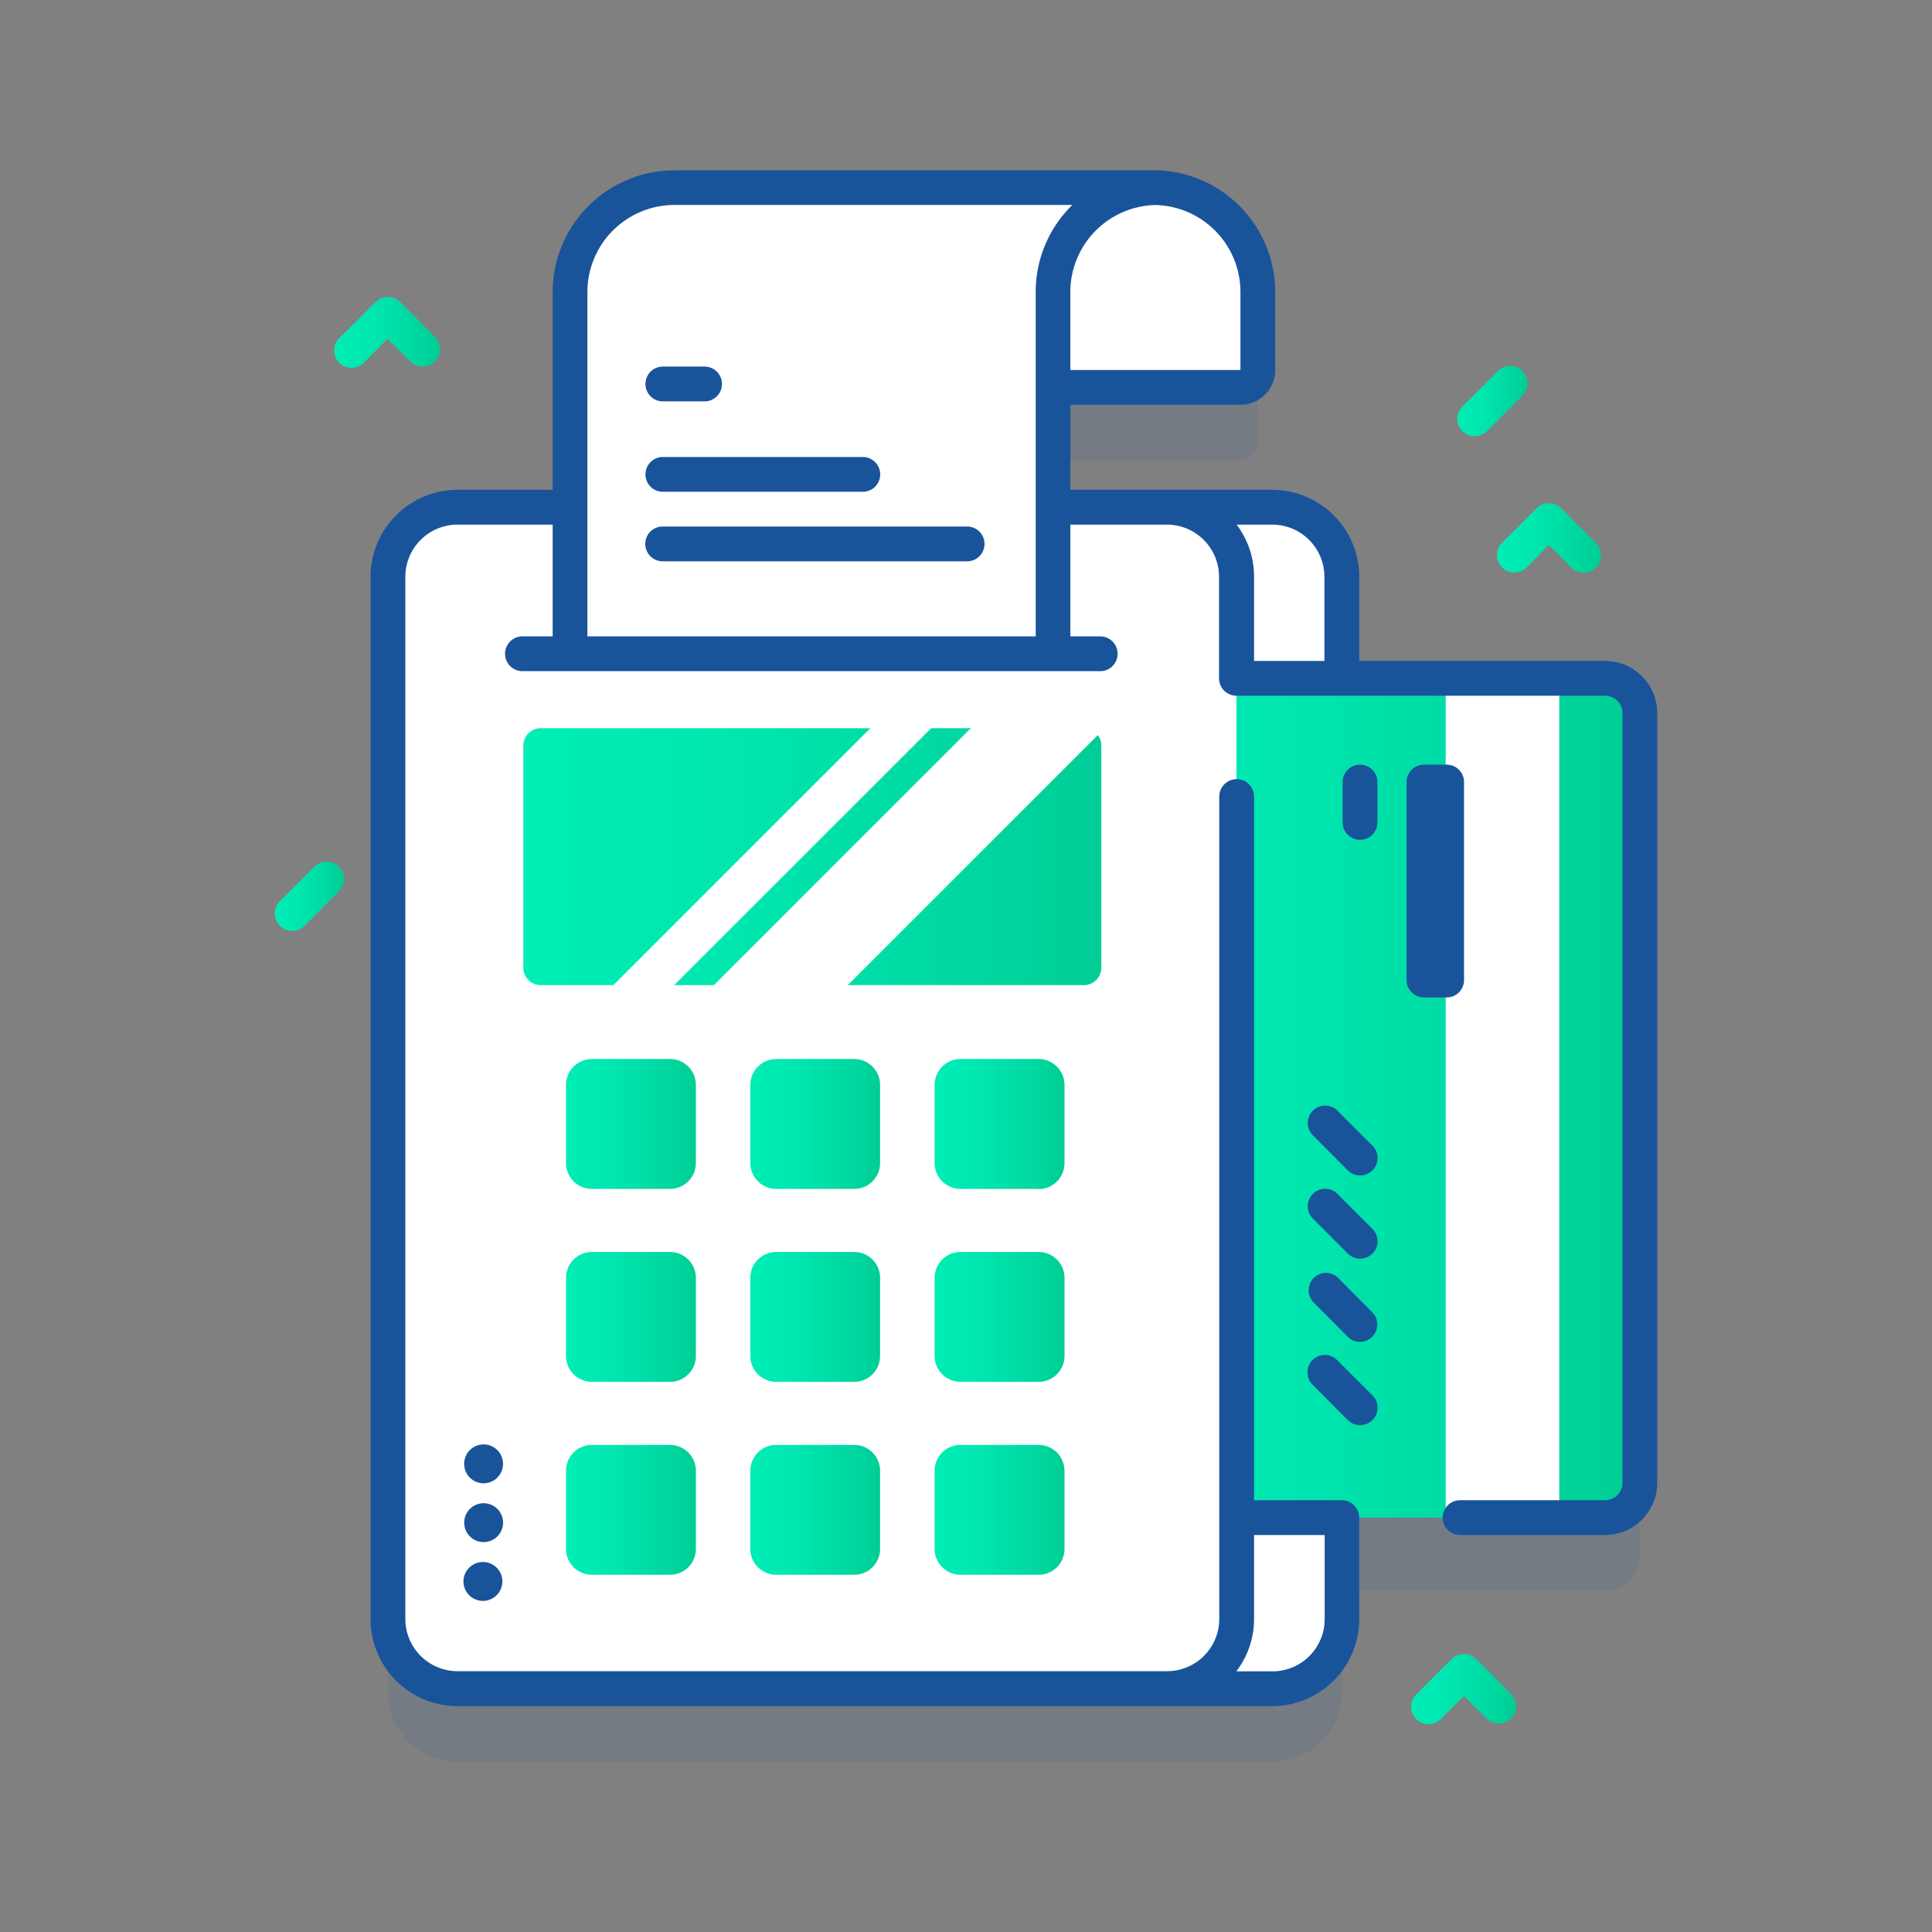 <svg xmlns="http://www.w3.org/2000/svg" xmlns:xlink="http://www.w3.org/1999/xlink" id="Capa_1" data-name="Capa 1" viewBox="0 0 425.2 425.2"><rect x="0" y="0" width="425.2" height="425.2" fill="#808080" stroke="none"/><defs><style>.cls-1,.cls-4{fill:#19549b;}.cls-1{isolation:isolate;opacity:0.1;}.cls-2{fill:#fff;}.cls-3{fill:url(#linear-gradient);}.cls-5{fill:url(#linear-gradient-2);}.cls-6{fill:url(#linear-gradient-3);}.cls-7{fill:url(#linear-gradient-4);}.cls-8{fill:url(#linear-gradient-5);}.cls-9{fill:url(#linear-gradient-6);}.cls-10{fill:url(#linear-gradient-7);}.cls-11{fill:url(#linear-gradient-8);}.cls-12{fill:url(#linear-gradient-9);}.cls-13{fill:url(#linear-gradient-10);}.cls-14{fill:url(#linear-gradient-11);}.cls-15{fill:url(#linear-gradient-12);}.cls-16{fill:url(#linear-gradient-13);}.cls-17{fill:url(#linear-gradient-14);}.cls-18{fill:url(#linear-gradient-15);}.cls-19{fill:url(#linear-gradient-16);}</style><linearGradient id="linear-gradient" x1="237.74" y1="241.64" x2="360.9" y2="241.64" gradientUnits="userSpaceOnUse"><stop offset="0" stop-color="#00edb6"></stop><stop offset="0.34" stop-color="#00e7b0"></stop><stop offset="0.78" stop-color="#00d7a0"></stop><stop offset="1" stop-color="#00cd95"></stop></linearGradient><linearGradient id="linear-gradient-2" x1="115.18" y1="188.54" x2="242.33" y2="188.54" xlink:href="#linear-gradient"></linearGradient><linearGradient id="linear-gradient-3" x1="124.57" y1="247.37" x2="153.15" y2="247.37" xlink:href="#linear-gradient"></linearGradient><linearGradient id="linear-gradient-4" x1="165.13" y1="247.37" x2="193.71" y2="247.37" xlink:href="#linear-gradient"></linearGradient><linearGradient id="linear-gradient-5" x1="205.69" y1="247.37" x2="234.28" y2="247.37" xlink:href="#linear-gradient"></linearGradient><linearGradient id="linear-gradient-6" x1="124.57" y1="289.83" x2="153.15" y2="289.83" xlink:href="#linear-gradient"></linearGradient><linearGradient id="linear-gradient-7" x1="165.13" y1="289.83" x2="193.71" y2="289.83" xlink:href="#linear-gradient"></linearGradient><linearGradient id="linear-gradient-8" x1="205.69" y1="289.83" x2="234.28" y2="289.83" xlink:href="#linear-gradient"></linearGradient><linearGradient id="linear-gradient-9" x1="124.57" y1="332.29" x2="153.15" y2="332.29" xlink:href="#linear-gradient"></linearGradient><linearGradient id="linear-gradient-10" x1="165.13" y1="332.29" x2="193.71" y2="332.29" xlink:href="#linear-gradient"></linearGradient><linearGradient id="linear-gradient-11" x1="205.69" y1="332.29" x2="234.28" y2="332.29" xlink:href="#linear-gradient"></linearGradient><linearGradient id="linear-gradient-12" x1="320.72" y1="88.33" x2="336.03" y2="88.33" xlink:href="#linear-gradient"></linearGradient><linearGradient id="linear-gradient-13" x1="60.47" y1="197.23" x2="75.77" y2="197.23" xlink:href="#linear-gradient"></linearGradient><linearGradient id="linear-gradient-14" x1="310.7" y1="371.66" x2="333.67" y2="371.66" xlink:href="#linear-gradient"></linearGradient><linearGradient id="linear-gradient-15" x1="73.9" y1="73.01" x2="96.86" y2="73.01" xlink:href="#linear-gradient"></linearGradient><linearGradient id="linear-gradient-16" x1="329.4" y1="118.4" x2="352.36" y2="118.4" xlink:href="#linear-gradient"></linearGradient></defs><path class="cls-1" d="M276.82,97.5V80.32a23,23,0,0,0-23-23H214.47v44H273A3.83,3.83,0,0,0,276.82,97.5Z"></path><path class="cls-1" d="M353.25,165.36H295.32V143A15.31,15.31,0,0,0,280,127.7H100.69A15.3,15.3,0,0,0,85.38,143V372.43a15.3,15.3,0,0,0,15.31,15.3H280a15.31,15.31,0,0,0,15.31-15.31V350.07h57.93a7.64,7.64,0,0,0,7.65-7.65V173a7.65,7.65,0,0,0-7.65-7.66Z"></path><path class="cls-2" d="M295.32,126.93V356.36A15.3,15.3,0,0,1,280,371.66H123.89a15.3,15.3,0,0,1-15.31-15.3V126.93a15.31,15.31,0,0,1,15.31-15.31H280A15.31,15.31,0,0,1,295.32,126.93Z"></path><path class="cls-2" d="M276.82,81.43V64.25a23,23,0,0,0-23-23H214.47v44H273A3.83,3.83,0,0,0,276.82,81.43Z"></path><path class="cls-3" d="M237.74,326.35V156.94a7.64,7.64,0,0,1,7.65-7.65H353.25a7.64,7.64,0,0,1,7.65,7.65V326.35a7.65,7.65,0,0,1-7.65,7.65H245.39A7.65,7.65,0,0,1,237.74,326.35Z"></path><path class="cls-2" d="M318.17,149.29h25V334h-25Z"></path><path class="cls-4" d="M295.49,181v-8.88a3.83,3.83,0,0,1,7.66,0V181a3.83,3.83,0,0,1-7.66,0Z"></path><path class="cls-4" d="M299.32,313.65a3.82,3.82,0,0,1-2.7-1.12L289,304.87a3.83,3.83,0,1,1,5.41-5.41l7.66,7.66a3.83,3.83,0,0,1-2.71,6.53Z"></path><path class="cls-4" d="M299.32,295.33a3.78,3.78,0,0,1-2.7-1.12L289,286.55a3.83,3.83,0,0,1,5.41-5.41L302,288.8a3.83,3.83,0,0,1-2.71,6.53Z"></path><path class="cls-4" d="M299.32,277a3.78,3.78,0,0,1-2.7-1.12L289,268.24a3.83,3.83,0,1,1,5.41-5.42l7.66,7.66a3.83,3.83,0,0,1-2.71,6.53Z"></path><path class="cls-4" d="M299.32,258.69a3.78,3.78,0,0,1-2.7-1.12L289,249.92a3.83,3.83,0,1,1,5.41-5.42l7.66,7.66a3.83,3.83,0,0,1-2.71,6.53Z"></path><path class="cls-4" d="M309.56,215.69V172.11a3.83,3.83,0,0,1,3.83-3.82h5a3.82,3.82,0,0,1,3.82,3.82v43.58a3.82,3.82,0,0,1-3.82,3.83h-5A3.83,3.83,0,0,1,309.56,215.69Z"></path><path class="cls-2" d="M256.81,371.66H100.69a15.3,15.3,0,0,1-15.31-15.31V126.94a15.3,15.3,0,0,1,15.31-15.31H256.81a15.3,15.3,0,0,1,15.31,15.31V356.35A15.3,15.3,0,0,1,256.81,371.66Z"></path><path class="cls-2" d="M254.7,41.29a23,23,0,0,0-23,23v79.64H125.46V64.25a23,23,0,0,1,23-23Z"></path><path class="cls-4" d="M353.25,145.46h-54.1V126.94A19.16,19.16,0,0,0,280,107.8H235.57V89.09H273a7.66,7.66,0,0,0,7.65-7.66V64.25A26.82,26.82,0,0,0,255,37.49a2.4,2.4,0,0,0-.28,0H148.42a26.82,26.82,0,0,0-26.79,26.79V107.8H100.69a19.16,19.16,0,0,0-19.14,19.14V356.35a19.17,19.17,0,0,0,19.14,19.14H280a19.17,19.17,0,0,0,19.14-19.14V334h0a3.84,3.84,0,0,0-3.83-3.83H276V175.31a3.83,3.83,0,0,0-7.66,0v181a11.5,11.5,0,0,1-11.48,11.49H100.69a11.5,11.5,0,0,1-11.48-11.49V126.94a11.49,11.49,0,0,1,11.48-11.48h20.94v24.6h-6.45a3.83,3.83,0,1,0,0,7.65H242.33a3.83,3.83,0,0,0,0-7.65h-6.76v-24.6h21.24a11.49,11.49,0,0,1,11.48,11.48v22.35a3.84,3.84,0,0,0,3.83,3.83h81.13a3.83,3.83,0,0,1,3.83,3.82V326.35a3.83,3.83,0,0,1-3.83,3.82H321.34a3.83,3.83,0,0,0,0,7.66h31.91a11.49,11.49,0,0,0,11.48-11.48V156.94a11.49,11.49,0,0,0-11.48-11.48ZM276,356.35V337.83h15.54v18.52A11.49,11.49,0,0,1,280,367.83h-7.9A19,19,0,0,0,276,356.35ZM254.28,45.12A19.16,19.16,0,0,1,273,64.25V81.43H235.56V64.25A19.17,19.17,0,0,1,254.28,45.12Zm-125,94.94V64.25a19.17,19.17,0,0,1,19.14-19.14H236a26.73,26.73,0,0,0-8.06,19.14v75.81ZM280,115.46a11.49,11.49,0,0,1,11.48,11.48v18.52H276V126.94a19,19,0,0,0-3.84-11.48Z"></path><path class="cls-5" d="M238.5,216.81H186.56l-13.18-5.1-16.27,5.1h-8.73l-5.57-3.61-7.8,3.61H119a3.83,3.83,0,0,1-3.82-3.83V164.1a3.82,3.82,0,0,1,3.82-3.83h72.55l6.43,2.52,7-2.52h8.72l12.08,8s15.73-6.63,15.84-6.48a3.86,3.86,0,0,1,.76,2.29V213A3.84,3.84,0,0,1,238.5,216.81Z"></path><path class="cls-6" d="M147.46,261.66h-17.2a5.7,5.7,0,0,1-5.69-5.7V238.77a5.7,5.7,0,0,1,5.69-5.7h17.2a5.7,5.7,0,0,1,5.69,5.7V256A5.7,5.7,0,0,1,147.46,261.66Z"></path><path class="cls-7" d="M188,261.66H170.83a5.71,5.71,0,0,1-5.7-5.7V238.77a5.71,5.71,0,0,1,5.7-5.7H188a5.7,5.7,0,0,1,5.69,5.7V256A5.7,5.7,0,0,1,188,261.66Z"></path><path class="cls-8" d="M228.58,261.66H211.39a5.71,5.71,0,0,1-5.7-5.7V238.77a5.71,5.71,0,0,1,5.7-5.7h17.19a5.71,5.71,0,0,1,5.7,5.7V256a5.71,5.71,0,0,1-5.7,5.7Z"></path><path class="cls-9" d="M147.46,304.12h-17.2a5.69,5.69,0,0,1-5.69-5.69v-17.2a5.69,5.69,0,0,1,5.69-5.69h17.2a5.69,5.69,0,0,1,5.69,5.69v17.2A5.69,5.69,0,0,1,147.46,304.12Z"></path><path class="cls-10" d="M188,304.12H170.83a5.7,5.7,0,0,1-5.7-5.69v-17.2a5.7,5.7,0,0,1,5.7-5.69H188a5.69,5.69,0,0,1,5.69,5.69v17.2A5.69,5.69,0,0,1,188,304.12Z"></path><path class="cls-11" d="M228.58,304.12H211.39a5.7,5.7,0,0,1-5.7-5.69v-17.2a5.7,5.7,0,0,1,5.7-5.69h17.19a5.7,5.7,0,0,1,5.7,5.69v17.2a5.7,5.7,0,0,1-5.7,5.69Z"></path><path class="cls-12" d="M147.46,346.58h-17.2a5.69,5.69,0,0,1-5.69-5.69V323.7a5.7,5.7,0,0,1,5.69-5.7h17.2a5.7,5.7,0,0,1,5.69,5.7v17.19A5.69,5.69,0,0,1,147.46,346.58Z"></path><path class="cls-13" d="M188,346.58H170.83a5.7,5.7,0,0,1-5.7-5.69V323.7a5.71,5.71,0,0,1,5.7-5.7H188a5.7,5.7,0,0,1,5.69,5.7v17.19A5.69,5.69,0,0,1,188,346.58Z"></path><path class="cls-14" d="M228.58,346.58H211.39a5.7,5.7,0,0,1-5.7-5.69V323.7a5.71,5.71,0,0,1,5.7-5.7h17.19a5.71,5.71,0,0,1,5.7,5.7v17.19a5.7,5.7,0,0,1-5.7,5.69Z"></path><path class="cls-4" d="M155.26,88.33h-9.57a3.83,3.83,0,0,1,0-7.65h9.57a3.83,3.83,0,0,1,0,7.65Z"></path><path class="cls-4" d="M189.69,108.23h-44a3.83,3.83,0,0,1,0-7.65h44a3.83,3.83,0,1,1,0,7.65Z"></path><path class="cls-4" d="M212.65,123.53h-67a3.83,3.83,0,0,1,0-7.65h67a3.83,3.83,0,1,1,0,7.65Z"></path><circle class="cls-4" cx="106.43" cy="322.17" r="4.28"></circle><circle class="cls-4" cx="106.44" cy="335.11" r="4.28"></circle><path class="cls-4" d="M110.56,348.05a4.28,4.28,0,1,1-4.28-4.28,4.27,4.27,0,0,1,4.28,4.28"></path><path class="cls-2" d="M204.93,160.27l-56.55,56.54H135l56.54-56.54Z"></path><path class="cls-2" d="M241.57,161.82l-55,55H157.11l56.54-56.54H238.5a3.8,3.8,0,0,1,3.07,1.55Z"></path><path class="cls-15" d="M324.55,96a3.83,3.83,0,0,1-2.71-6.53l7.66-7.66a3.83,3.83,0,1,1,5.41,5.41l-7.66,7.66A3.82,3.82,0,0,1,324.55,96Z"></path><path class="cls-16" d="M64.29,204.88a3.78,3.78,0,0,1-2.7-1.12,3.81,3.81,0,0,1,0-5.41l7.65-7.66a3.83,3.83,0,0,1,5.41,5.42L67,203.76A3.82,3.82,0,0,1,64.29,204.88Z"></path><path class="cls-17" d="M329.84,379.32a3.83,3.83,0,0,1-2.71-1.13l-4.95-4.94-4.94,4.94a3.83,3.83,0,1,1-5.41-5.41l7.65-7.65a3.81,3.81,0,0,1,5.41,0l7.65,7.65a3.84,3.84,0,0,1-2.7,6.54Z"></path><path class="cls-18" d="M93,80.67a3.85,3.85,0,0,1-2.7-1.12l-5-5-4.95,5A3.83,3.83,0,1,1,75,74.13l7.66-7.65a3.83,3.83,0,0,1,5.41,0l7.65,7.65A3.83,3.83,0,0,1,93,80.67Z"></path><path class="cls-19" d="M348.53,126.06a3.82,3.82,0,0,1-2.7-1.12l-4.95-5-4.95,5a3.83,3.83,0,0,1-5.41-5.42l7.65-7.65a3.83,3.83,0,0,1,5.41,0l7.66,7.65a3.83,3.83,0,0,1-2.71,6.54Z"></path></svg>